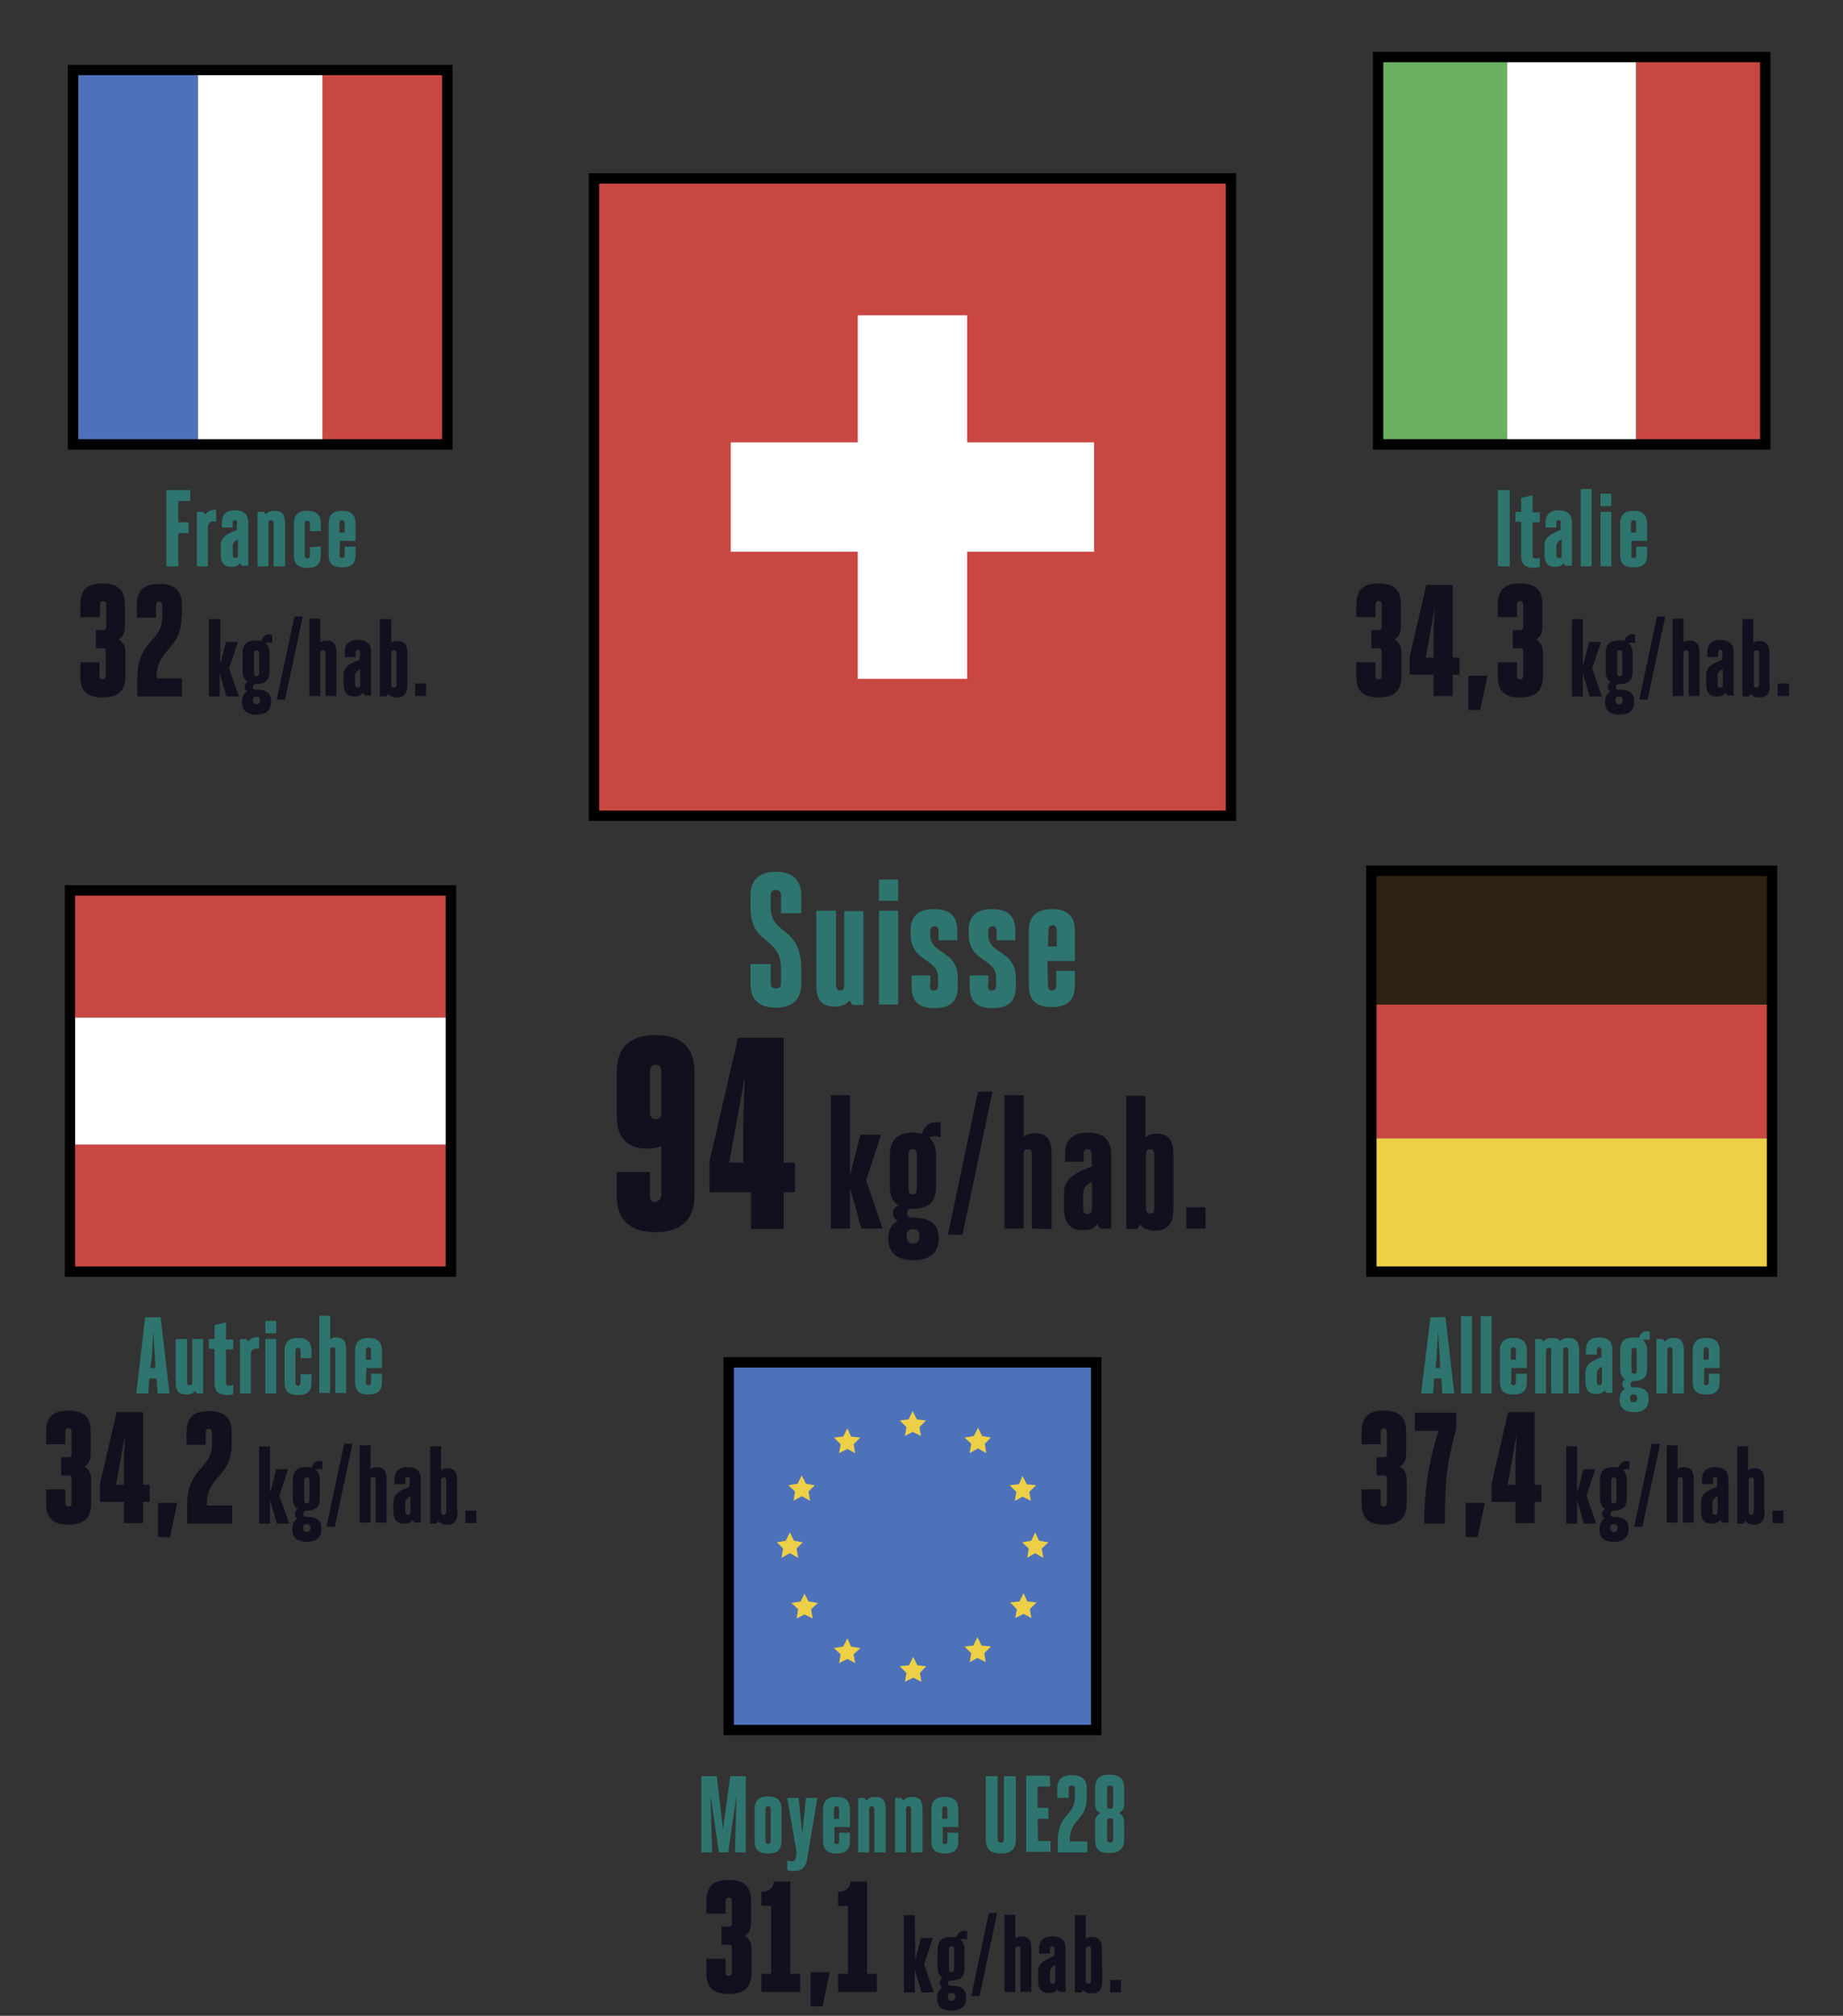 <?xml version="1.0" encoding="utf-8"?>
<!-- Generator: Adobe Illustrator 22.0.0, SVG Export Plug-In . SVG Version: 6.00 Build 0)  -->
<svg version="1.1" id="Calque_1" xmlns="http://www.w3.org/2000/svg" xmlns:xlink="http://www.w3.org/1999/xlink" x="0px" y="0px"
	 viewBox="0 0 355.6 388.7" style="enable-background:new 0 0 355.6 388.7;" xml:space="preserve">
<rect x="0" y="0" width="355.6" height="388.7" fill="#333333" stroke="none"/>
<style type="text/css">
	.st0{fill:#2E756F;}
	.st1{fill:#10101F;}
	.st2{fill:#4D72BA;stroke:#000000;stroke-width:2;stroke-miterlimit:10;}
	.st3{fill:#EDD048;}
	.st4{clip-path:url(#SVGID_4_);}
	.st5{fill:#C94742;}
	.st6{fill:#2D2211;}
	.st7{fill:none;stroke:#000000;stroke-width:2;stroke-miterlimit:10;}
	.st8{clip-path:url(#SVGID_8_);}
	.st9{fill:#6AB061;}
	.st10{fill:#FFFFFF;}
	.st11{clip-path:url(#SVGID_10_);}
	.st12{clip-path:url(#SVGID_12_);}
	.st13{fill:#4D72BA;}
	.st14{fill:#C94742;stroke:#000000;stroke-width:2;stroke-miterlimit:10;}
</style>
<g id="titre">
</g>
<g id="pays_x5F_ue_1_">
	<g>
		<g>
			<g>
				<path class="st0" d="M139.5,352.7l1.4-10.2h3v14.7h-2.1l0.3-11l-1.6,11h-1.8l-1.6-11l0.3,11h-2.1v-14.7h3L139.5,352.7z"/>
				<path class="st0" d="M145.6,354.9v-6c0-1.5,0.6-2.5,2.6-2.5s2.6,1,2.6,2.5v6c0,1.5-0.5,2.5-2.6,2.5S145.6,356.4,145.6,354.9z
					 M148.7,355v-6.1c0-0.5-0.3-0.6-0.5-0.6s-0.5,0.1-0.5,0.6v6.1c0,0.5,0.3,0.6,0.5,0.6S148.7,355.4,148.7,355z"/>
				<path class="st0" d="M151.9,360.6v-1.9c0.3,0.1,0.5,0.2,0.9,0.2s0.7-0.2,0.8-0.9l0.1-0.8l-1.8-10.5h2.2l0.7,6.9l0.7-6.9h2.2
					l-1.9,11.4c-0.3,2-1,2.7-2.9,2.7C152.6,360.8,152.1,360.7,151.9,360.6z"/>
				<path class="st0" d="M160.9,355c0,0.5,0.3,0.6,0.5,0.6s0.5-0.1,0.5-0.6v-1.6h2.1v1.5c0,1.5-0.5,2.5-2.6,2.5s-2.6-1-2.6-2.5V349
					c0-1.5,0.6-2.5,2.6-2.5s2.6,1,2.6,2.5v3.3h-3v2.7H160.9z M160.9,350.7h1v-1.8c0-0.5-0.3-0.6-0.5-0.6s-0.5,0.1-0.5,0.6V350.7z"/>
				<path class="st0" d="M168.7,357.2v-8.3c0-0.3-0.1-0.6-0.5-0.6c-0.3,0-0.5,0.2-0.5,0.6v8.3h-2.1v-10.5h1.2l0.4,0.5
					c0.4-0.5,0.9-0.7,1.7-0.7c1.5,0,2,0.8,2,2.4v8.3L168.7,357.2L168.7,357.2z"/>
				<path class="st0" d="M175.8,357.2v-8.3c0-0.3-0.1-0.6-0.5-0.6c-0.3,0-0.5,0.2-0.5,0.6v8.3h-2.1v-10.5h1.2l0.4,0.5
					c0.4-0.5,0.9-0.7,1.7-0.7c1.5,0,2,0.8,2,2.4v8.3L175.8,357.2L175.8,357.2z"/>
				<path class="st0" d="M181.8,355c0,0.5,0.3,0.6,0.5,0.6s0.5-0.1,0.5-0.6v-1.6h2.1v1.5c0,1.5-0.5,2.5-2.6,2.5s-2.6-1-2.6-2.5V349
					c0-1.5,0.6-2.5,2.6-2.5s2.6,1,2.6,2.5v3.3h-3v2.7H181.8z M181.8,350.7h1v-1.8c0-0.5-0.3-0.6-0.5-0.6s-0.5,0.1-0.5,0.6V350.7z"/>
				<path class="st0" d="M192.5,342.5v12.2c0,0.4,0.2,0.6,0.6,0.6c0.4,0,0.6-0.2,0.6-0.6v-12.2h2.3v12.3c0,1.5-0.6,2.6-2.9,2.6
					c-2.2,0-2.9-1.1-2.9-2.6v-12.3H192.5z"/>
				<path class="st0" d="M200.3,355h2.4v2.1H198v-14.7h4.6v2.1h-2.4v4.1h2.1v2.1h-2.1L200.3,355L200.3,355z"/>
				<path class="st0" d="M209.7,346.6c0,4.5-3.3,4.1-3.3,8.2v0.3h3.4v2.1h-5.7V355c0-5.4,3.3-4.8,3.3-8.4v-1.7
					c0-0.4-0.2-0.6-0.6-0.6c-0.4,0-0.6,0.3-0.6,0.6v1.8H204v-1.8c0-1.5,0.6-2.6,2.8-2.6s2.9,1.1,2.9,2.6V346.6L209.7,346.6z"/>
				<path class="st0" d="M211.3,354.7v-3.4c0-0.8,0.4-1.4,1-1.7c-0.7-0.3-1-0.9-1-1.7v-3.1c0-1.5,0.6-2.6,2.8-2.6s2.8,1.1,2.8,2.6
					v3.1c0,0.8-0.3,1.3-1,1.7c0.6,0.3,1,0.9,1,1.7v3.4c0,1.5-0.6,2.6-2.9,2.6S211.3,356.3,211.3,354.7z M213.6,348.2
					c0,0.4,0.2,0.6,0.6,0.6s0.6-0.3,0.6-0.6v-3.3c0-0.4-0.2-0.6-0.6-0.6s-0.6,0.3-0.6,0.6V348.2z M213.6,354.7
					c0,0.4,0.2,0.6,0.6,0.6s0.6-0.3,0.6-0.6v-3.5c0-0.4-0.2-0.6-0.6-0.6s-0.6,0.3-0.6,0.6V354.7z"/>
				<path class="st1" d="M141.2,366.6c0-0.4-0.2-0.7-0.6-0.7s-0.6,0.3-0.6,0.7v2.4h-3.7v-2.4c0-2.4,0.9-4.1,4.3-4.1s4.3,1.7,4.3,4.1
					v4.3c0,1.1-0.4,1.9-1.2,2.4c0.8,0.5,1.3,1.3,1.3,2.4v4.7c0,2.4-1,4.1-4.4,4.1s-4.3-1.7-4.3-4.1v-2.7h3.7v2.6
					c0,0.5,0.2,0.7,0.6,0.7s0.6-0.2,0.6-0.7v-4.8c0-0.3-0.2-0.5-0.5-0.5h-1.5v-3.5h1.5c0.3,0,0.5-0.2,0.5-0.5L141.2,366.6
					L141.2,366.6z"/>
				<path class="st1" d="M152.5,380.6h1.9v3.5h-7.5v-3.5h1.9v-13.1h-1.9v-2.7c1.6,0,2.4-0.9,2.4-2h3.2L152.5,380.6L152.5,380.6z"/>
				<path class="st1" d="M160.1,380.3l-1.4,6.6h-2.3v-6.6H160.1z"/>
				<path class="st1" d="M167.3,380.6h1.9v3.5h-7.5v-3.5h1.9v-13.1h-1.9v-2.7c1.6,0,2.4-0.9,2.4-2h3.2L167.3,380.6L167.3,380.6z"/>
				<path class="st1" d="M176.6,378l1.1-4.3h2.3l-1.7,5.1l1.9,5.4h-2.4l-1.3-4.5v4.5h-2.1v-14.9h2.1L176.6,378L176.6,378z"/>
				<path class="st1" d="M182.9,382.4c0,0.4,0.2,0.5,0.7,0.5c2.2,0,2.8,0.9,2.8,2.3v0.1c0,1.3-0.7,2.4-2.8,2.4s-2.8-1-2.8-2.4v-0.1
					c0-0.8,0.3-1.6,1-2c-0.3-0.2-0.5-0.5-0.5-0.9s0.2-0.7,0.6-0.9c-0.7-0.4-1-1.1-1-2.1V376c0-1.5,0.6-2.5,2.6-2.5
					c0.4,0,0.7,0,1,0.1c0.3-0.8,0.8-1.3,1.5-1.3c0.3,0,0.4,0,0.6,0.1v1.6c-0.3-0.1-0.4-0.1-0.8-0.1c-0.2,0-0.4,0.1-0.5,0.1
					c0.5,0.4,0.8,1.1,0.8,2v3.5c0,1.5-0.6,2.4-2.6,2.4C183.1,381.9,182.9,382.1,182.9,382.4z M182.9,385L182.9,385
					c0,0.6,0.3,0.8,0.7,0.8s0.7-0.2,0.7-0.8l0,0c0-0.5-0.3-0.7-0.7-0.7S182.9,384.4,182.9,385z M183.1,375.9v3.8
					c0,0.5,0.2,0.6,0.5,0.6s0.5-0.2,0.5-0.6v-3.8c0-0.5-0.2-0.6-0.5-0.6S183.1,375.5,183.1,375.9z"/>
				<path class="st1" d="M190.8,368.9h1.6l-3.4,16h-1.6L190.8,368.9z"/>
				<path class="st1" d="M196.9,384.2v-8.3c0-0.4-0.1-0.6-0.5-0.6c-0.3,0-0.5,0.2-0.5,0.5v8.3h-2.1v-14.9h2.1v4.6
					c0.3-0.3,0.8-0.4,1.1-0.4c1.5,0,2,0.8,2,2.4v8.3h-2.1V384.2z"/>
				<path class="st1" d="M203.5,375.9c0-0.4-0.2-0.6-0.5-0.6s-0.4,0.2-0.4,0.6v0.8h-2.1v-0.9c0-1.4,0.7-2.4,2.5-2.4
					c2,0,2.6,1,2.6,2.4v8.3h-1.2l-0.4-0.5c-0.4,0.5-0.8,0.7-1.6,0.7c-1.5,0-2.1-0.8-2.1-2.5v-1.6c0-1.5,1-2.2,3.1-3L203.5,375.9
					L203.5,375.9z M202.6,381.9c0,0.3,0.1,0.6,0.5,0.6c0.5,0,0.5-0.2,0.5-0.6v-3c-0.6,0.4-1,0.6-1,1.4V381.9z"/>
				<path class="st1" d="M212.7,381.9c0,1.7-0.6,2.5-2.1,2.5c-0.8,0-1.3-0.3-1.6-0.7l-0.4,0.5h-1.2v-14.9h2.1v4.6
					c0.3-0.3,0.8-0.4,1.1-0.4c1.5,0,2,0.8,2,2.4L212.7,381.9L212.7,381.9z M210.5,375.9c0-0.4-0.1-0.6-0.5-0.6
					c-0.3,0-0.5,0.2-0.5,0.5v6.1c0,0.4,0.1,0.6,0.5,0.6s0.5-0.3,0.5-0.6V375.9z"/>
				<path class="st1" d="M216.3,381.8v2.4h-2.1v-2.4H216.3z"/>
			</g>
		</g>
		<g>
			<rect x="140.6" y="262.7" class="st2" width="70.9" height="70.9"/>
			<g>
				<polygon class="st3" points="152.4,295.5 153.2,297.1 154.9,297.4 153.7,298.6 154,300.4 152.4,299.5 150.8,300.4 151.1,298.6 
					149.9,297.4 151.6,297.1 				"/>
				<polygon class="st3" points="155.2,307.3 156,308.8 157.8,309.1 156.5,310.3 156.8,312.1 155.2,311.3 153.7,312.1 154,310.3 
					152.7,309.1 154.5,308.8 				"/>
				<polygon class="st3" points="163.5,315.9 164.2,317.5 166,317.8 164.7,319 165,320.7 163.5,319.9 161.9,320.7 162.2,319 
					160.9,317.8 162.7,317.5 				"/>
				<polygon class="st3" points="176.2,319.5 177,321.1 178.7,321.3 177.5,322.6 177.8,324.3 176.2,323.5 174.6,324.3 174.9,322.6 
					173.6,321.3 175.4,321.1 				"/>
				<polygon class="st3" points="188.6,315.7 189.4,317.3 191.2,317.5 189.9,318.8 190.2,320.5 188.6,319.7 187.1,320.5 
					187.4,318.8 186.1,317.5 187.8,317.3 				"/>
				<polygon class="st3" points="197.5,307.2 198.2,308.8 200,309 198.7,310.3 199,312 197.5,311.2 195.9,312 196.2,310.3 
					194.9,309 196.7,308.8 				"/>
				<polygon class="st3" points="199.7,295.5 200.5,297.1 202.3,297.4 201,298.6 201.3,300.4 199.7,299.5 198.2,300.4 198.5,298.6 
					197.2,297.4 199,297.1 				"/>
				<polygon class="st3" points="197.3,284.6 198.1,286.2 199.9,286.4 198.6,287.7 198.9,289.4 197.3,288.6 195.8,289.4 
					196.1,287.7 194.8,286.4 196.6,286.2 				"/>
				<polygon class="st3" points="188.7,275.3 189.5,276.9 191.2,277.2 190,278.4 190.3,280.2 188.7,279.3 187.1,280.2 187.4,278.4 
					186.1,277.2 187.9,276.9 				"/>
				<polygon class="st3" points="176.1,272.1 176.9,273.7 178.7,273.9 177.4,275.2 177.7,276.9 176.1,276.1 174.6,276.9 
					174.9,275.2 173.6,273.9 175.3,273.7 				"/>
				<polygon class="st3" points="154.7,284.5 155.5,286.1 157.2,286.4 156,287.6 156.3,289.4 154.7,288.5 153.1,289.4 153.4,287.6 
					152.1,286.4 153.9,286.1 				"/>
				<polygon class="st3" points="163.5,275.4 164.2,277 166,277.2 164.7,278.5 165,280.2 163.5,279.4 161.9,280.2 162.2,278.5 
					160.9,277.2 162.7,277 				"/>
			</g>
		</g>
	</g>
</g>
<g id="pays_x5F_allemagne_1_">
	<g>
		<g>
			<g>
				<path class="st0" d="M276,254h2.9l1.7,14.7h-2.3l-0.2-2.9h-1.4l-0.2,2.9h-2.3L276,254z M277,263.8h0.9l-0.1-2.2
					c-0.1-1.8-0.3-3.6-0.3-5.1l0,0c-0.1,1.6-0.2,3.4-0.3,5.1L277,263.8z"/>
				<path class="st0" d="M284,253.8v14.9h-2.1v-14.9L284,253.8L284,253.8z"/>
				<path class="st0" d="M287.8,253.8v14.9h-2.1v-14.9L287.8,253.8L287.8,253.8z"/>
				<path class="st0" d="M291.5,266.5c0,0.5,0.3,0.6,0.5,0.6s0.5-0.1,0.5-0.6v-1.6h2.1v1.5c0,1.5-0.5,2.5-2.6,2.5s-2.6-1-2.6-2.5
					v-5.9c0-1.5,0.6-2.5,2.6-2.5s2.6,1,2.6,2.5v3.3h-3v2.7H291.5z M291.5,262.2h1v-1.8c0-0.5-0.3-0.6-0.5-0.6s-0.5,0.1-0.5,0.6
					V262.2z"/>
				<path class="st0" d="M299.3,268.7v-8.3c0-0.3-0.1-0.5-0.5-0.5c-0.3,0-0.5,0.2-0.5,0.5v8.3h-2.1v-10.5h1.2l0.4,0.5
					c0.4-0.5,1-0.7,1.7-0.7s1.2,0.2,1.5,0.6c0.4-0.4,0.9-0.6,1.6-0.6c1.5,0,2.1,0.8,2.1,2.4v8.3h-2.1v-8.3c0-0.3-0.1-0.6-0.5-0.6
					c-0.3,0-0.5,0.2-0.5,0.6v8.3L299.3,268.7L299.3,268.7z"/>
				<path class="st0" d="M309,260.4c0-0.4-0.2-0.6-0.5-0.6s-0.4,0.2-0.4,0.6v0.8H306v-0.9c0-1.4,0.7-2.4,2.5-2.4c2,0,2.6,1,2.6,2.4
					v8.3H310l-0.4-0.5c-0.4,0.5-0.8,0.7-1.6,0.7c-1.5,0-2.1-0.8-2.1-2.5v-1.6c0-1.5,1-2.2,3.1-3V260.4z M308.1,266.5
					c0,0.3,0.1,0.6,0.5,0.6c0.5,0,0.5-0.2,0.5-0.6v-3c-0.6,0.4-1,0.6-1,1.4V266.5z"/>
				<path class="st0" d="M314.6,267c0,0.4,0.2,0.5,0.7,0.5c2.2,0,2.8,0.9,2.8,2.3v0.1c0,1.3-0.7,2.4-2.8,2.4c-2.1,0-2.8-1-2.8-2.4
					v-0.1c0-0.8,0.3-1.6,1-2c-0.3-0.2-0.5-0.5-0.5-0.9s0.2-0.7,0.6-0.9c-0.7-0.4-1-1.1-1-2.1v-3.5c0-1.5,0.6-2.5,2.6-2.5
					c0.4,0,0.7,0,1,0.1c0.3-0.8,0.8-1.3,1.5-1.3c0.3,0,0.4,0,0.6,0.1v1.6c-0.3-0.1-0.4-0.1-0.8-0.1c-0.2,0-0.4,0.1-0.5,0.1
					c0.5,0.4,0.8,1.1,0.8,2v3.5c0,1.5-0.6,2.4-2.6,2.4C314.8,266.4,314.6,266.6,314.6,267z M314.5,269.6L314.5,269.6
					c0,0.6,0.3,0.8,0.7,0.8s0.7-0.2,0.7-0.8l0,0c0-0.5-0.3-0.7-0.7-0.7C314.9,268.8,314.5,269,314.5,269.6z M314.8,260.5v3.8
					c0,0.5,0.2,0.6,0.5,0.6s0.5-0.2,0.5-0.6v-3.8c0-0.5-0.2-0.6-0.5-0.6S314.8,260,314.8,260.5z"/>
				<path class="st0" d="M322.7,268.7v-8.3c0-0.3-0.1-0.6-0.5-0.6c-0.3,0-0.5,0.2-0.5,0.6v8.3h-2.1v-10.5h1.2l0.4,0.5
					c0.4-0.5,0.9-0.7,1.7-0.7c1.5,0,2,0.8,2,2.4v8.3L322.7,268.7L322.7,268.7z"/>
				<path class="st0" d="M328.7,266.5c0,0.5,0.3,0.6,0.5,0.6s0.5-0.1,0.5-0.6v-1.6h2.1v1.5c0,1.5-0.5,2.5-2.6,2.5s-2.6-1-2.6-2.5
					v-5.9c0-1.5,0.6-2.5,2.6-2.5s2.6,1,2.6,2.5v3.3h-3v2.7H328.7z M328.7,262.2h1v-1.8c0-0.5-0.3-0.6-0.5-0.6s-0.5,0.1-0.5,0.6
					V262.2z"/>
				<path class="st1" d="M267.6,276.1c0-0.4-0.2-0.7-0.6-0.7s-0.6,0.3-0.6,0.7v2.4h-3.7v-2.4c0-2.4,0.9-4.1,4.3-4.1s4.3,1.7,4.3,4.1
					v4.3c0,1.1-0.4,1.9-1.2,2.4c0.8,0.5,1.3,1.3,1.3,2.4v4.7c0,2.4-1,4.1-4.4,4.1s-4.3-1.7-4.3-4.1v-2.7h3.7v2.6
					c0,0.5,0.2,0.7,0.6,0.7s0.6-0.2,0.6-0.7V285c0-0.3-0.2-0.5-0.5-0.5h-1.5V281h1.5c0.3,0,0.5-0.2,0.5-0.5L267.6,276.1L267.6,276.1
					z"/>
				<path class="st1" d="M274.8,293.7c0-6.5,0.9-12.1,2.8-17.8H273v-3.5h8v3c-1.8,6.8-2.2,9.1-2.2,18.4h-4V293.7z"/>
				<path class="st1" d="M286.5,289.8l-1.4,6.6h-2.3v-6.6H286.5z"/>
				<path class="st1" d="M292.4,289.6h-4.6v-3.5l3.2-13.8h5.1v14h1.3v3.3h-1.3v4.1h-3.7V289.6z M292.4,286.3v-3.4
					c0-2.2,0.1-3.6,0.2-6.2l-1.7,9.6H292.4z"/>
				<path class="st1" d="M304.4,287.6l1.1-4.3h2.3l-1.7,5.1l1.9,5.4h-2.4l-1.3-4.5v4.5h-2.1v-14.9h2.1v8.7L304.4,287.6L304.4,287.6z
					"/>
				<path class="st1" d="M310.7,292c0,0.4,0.2,0.5,0.7,0.5c2.2,0,2.8,0.9,2.8,2.3v0.1c0,1.3-0.7,2.4-2.8,2.4s-2.8-1-2.8-2.4v-0.1
					c0-0.8,0.3-1.6,1-2c-0.3-0.2-0.5-0.5-0.5-0.9s0.2-0.7,0.6-0.9c-0.7-0.4-1-1.1-1-2.1v-3.5c0-1.5,0.6-2.5,2.6-2.5
					c0.4,0,0.7,0,1,0.1c0.3-0.8,0.8-1.3,1.5-1.3c0.3,0,0.4,0,0.6,0.1v1.6c-0.3-0.1-0.4-0.1-0.8-0.1c-0.2,0-0.4,0.1-0.5,0.1
					c0.5,0.4,0.8,1.1,0.8,2v3.5c0,1.5-0.6,2.4-2.6,2.4C311,291.4,310.7,291.6,310.7,292z M310.7,294.6L310.7,294.6
					c0,0.6,0.3,0.8,0.7,0.8s0.7-0.2,0.7-0.8l0,0c0-0.5-0.3-0.7-0.7-0.7S310.7,294,310.7,294.6z M310.9,285.5v3.8
					c0,0.5,0.2,0.6,0.5,0.6s0.5-0.2,0.5-0.6v-3.8c0-0.5-0.2-0.6-0.5-0.6S310.9,285,310.9,285.5z"/>
				<path class="st1" d="M318.7,278.4h1.6l-3.4,16h-1.6L318.7,278.4z"/>
				<path class="st1" d="M324.7,293.7v-8.3c0-0.4-0.1-0.6-0.5-0.6c-0.3,0-0.5,0.2-0.5,0.5v8.3h-2.1v-14.9h2.1v4.6
					c0.3-0.3,0.8-0.4,1.1-0.4c1.5,0,2,0.8,2,2.4v8.3h-2.1V293.7z"/>
				<path class="st1" d="M331.4,285.4c0-0.4-0.2-0.6-0.5-0.6s-0.4,0.2-0.4,0.6v0.8h-2.1v-0.9c0-1.4,0.7-2.4,2.5-2.4
					c2,0,2.6,1,2.6,2.4v8.3h-1.2l-0.4-0.5c-0.4,0.5-0.8,0.7-1.6,0.7c-1.5,0-2.1-0.8-2.1-2.5v-1.6c0-1.5,1-2.2,3.1-3v-1.3H331.4z
					 M330.4,291.5c0,0.3,0.1,0.6,0.5,0.6c0.5,0,0.5-0.2,0.5-0.6v-3c-0.6,0.4-1,0.6-1,1.4V291.5z"/>
				<path class="st1" d="M340.5,291.5c0,1.7-0.6,2.5-2.1,2.5c-0.8,0-1.3-0.3-1.6-0.7l-0.4,0.5h-1.2v-14.9h2.1v4.6
					c0.3-0.3,0.8-0.4,1.1-0.4c1.5,0,2,0.8,2,2.4v6H340.5z M338.4,285.5c0-0.4-0.1-0.6-0.5-0.6c-0.3,0-0.5,0.2-0.5,0.5v6.1
					c0,0.4,0.1,0.6,0.5,0.6s0.5-0.3,0.5-0.6V285.5z"/>
				<path class="st1" d="M344.1,291.3v2.4H342v-2.4H344.1z"/>
			</g>
		</g>
		<g>
			<g>
				<g>
					<defs>
						<rect id="SVGID_2_" x="264.6" y="167.9" width="77.3" height="77.3"/>
					</defs>
					<clipPath id="SVGID_4_">
						<use xlink:href="#SVGID_2_"  style="overflow:visible;"/>
					</clipPath>
					<g class="st4">
						<rect x="264.6" y="219.5" class="st3" width="77.3" height="25.8"/>
						<rect x="264.6" y="193.7" class="st5" width="77.3" height="25.8"/>
						<rect x="264.6" y="167.9" class="st6" width="77.3" height="25.8"/>
					</g>
				</g>
			</g>
			<g>
				<rect id="SVGID_1_" x="264.6" y="167.9" class="st7" width="77.3" height="77.3"/>
			</g>
		</g>
	</g>
</g>
<g id="pays_x5F_italie_1_">
	<g>
		<g>
			<g>
				<path class="st0" d="M289,94.5h2.3v14.7H289V94.5z"/>
				<path class="st0" d="M295.7,95.5v3.3h1.4v1.9h-1.4v6.4c0,0.4,0.2,0.6,0.5,0.6s0.5,0,0.9-0.2v1.8c-0.2,0.1-0.7,0.2-1,0.2
					c-2.1,0-2.6-0.9-2.6-2.5v-6.4h-1.1v-1.9h1.1V96L295.7,95.5z"/>
				<path class="st0" d="M301.2,100.9c0-0.4-0.2-0.6-0.5-0.6s-0.4,0.2-0.4,0.6v0.8h-2.1v-0.9c0-1.4,0.7-2.4,2.5-2.4
					c2,0,2.6,1,2.6,2.4v8.3h-1.2l-0.4-0.5c-0.4,0.5-0.8,0.7-1.6,0.7c-1.5,0-2.1-0.8-2.1-2.5v-1.6c0-1.5,1-2.2,3.1-3v-1.3H301.2z
					 M300.3,107c0,0.3,0.1,0.6,0.5,0.6c0.5,0,0.5-0.2,0.5-0.6v-3c-0.6,0.4-1,0.6-1,1.4V107z"/>
				<path class="st0" d="M307.1,94.3v14.9H305V94.3H307.1z"/>
				<path class="st0" d="M310.9,95.2v2.4h-2.1v-2.4H310.9z M310.9,98.7v10.5h-2.1V98.7H310.9z"/>
				<path class="st0" d="M314.7,107c0,0.5,0.3,0.6,0.5,0.6s0.5-0.1,0.5-0.6v-1.6h2.1v1.5c0,1.5-0.5,2.5-2.6,2.5s-2.6-1-2.6-2.5V101
					c0-1.5,0.6-2.5,2.6-2.5s2.6,1,2.6,2.5v3.3h-3v2.7H314.7z M314.7,102.7h1v-1.8c0-0.5-0.3-0.6-0.5-0.6s-0.5,0.1-0.5,0.6V102.7z"/>
				<path class="st1" d="M266.6,116.6c0-0.4-0.2-0.7-0.6-0.7s-0.6,0.3-0.6,0.7v2.4h-3.7v-2.4c0-2.4,0.9-4.1,4.3-4.1s4.3,1.7,4.3,4.1
					v4.3c0,1.1-0.4,1.9-1.2,2.4c0.8,0.5,1.3,1.3,1.3,2.4v4.7c0,2.4-1,4.1-4.4,4.1s-4.3-1.7-4.3-4.1v-2.7h3.7v2.6
					c0,0.5,0.2,0.7,0.6,0.7s0.6-0.2,0.6-0.7v-4.8c0-0.3-0.2-0.5-0.5-0.5h-1.5v-3.5h1.5c0.3,0,0.5-0.2,0.5-0.5L266.6,116.6
					L266.6,116.6z"/>
				<path class="st1" d="M276.6,130.1H272v-3.5l3.2-13.8h5.1v14h1.3v3.3h-1.3v4.1h-3.7V130.1z M276.6,126.8v-3.4
					c0-2.2,0.1-3.6,0.2-6.2l-1.7,9.6H276.6z"/>
				<path class="st1" d="M287,130.3l-1.4,6.6h-2.3v-6.6H287z"/>
				<path class="st1" d="M293.9,116.6c0-0.4-0.2-0.7-0.6-0.7s-0.6,0.3-0.6,0.7v2.4H289v-2.4c0-2.4,0.9-4.1,4.3-4.1s4.3,1.7,4.3,4.1
					v4.3c0,1.1-0.4,1.9-1.2,2.4c0.8,0.5,1.3,1.3,1.3,2.4v4.7c0,2.4-1,4.1-4.4,4.1s-4.3-1.7-4.3-4.1v-2.7h3.7v2.6
					c0,0.5,0.2,0.7,0.6,0.7s0.6-0.2,0.6-0.7v-4.8c0-0.3-0.2-0.5-0.5-0.5h-1.5v-3.5h1.5c0.3,0,0.5-0.2,0.5-0.5V116.6L293.9,116.6z"/>
				<path class="st1" d="M305.5,128.1l1.1-4.3h2.3l-1.7,5.1l1.9,5.4h-2.4l-1.3-4.5v4.5h-2.1v-14.9h2.1v8.7H305.5z"/>
				<path class="st1" d="M311.8,132.5c0,0.4,0.2,0.5,0.7,0.5c2.2,0,2.8,0.9,2.8,2.3v0.1c0,1.3-0.7,2.4-2.8,2.4s-2.8-1-2.8-2.4v-0.1
					c0-0.8,0.3-1.6,1-2c-0.3-0.2-0.5-0.5-0.5-0.9s0.2-0.7,0.6-0.9c-0.7-0.4-1-1.1-1-2.1V126c0-1.5,0.6-2.5,2.6-2.5
					c0.4,0,0.7,0,1,0.1c0.3-0.8,0.8-1.3,1.5-1.3c0.3,0,0.4,0,0.6,0.1v1.6c-0.3-0.1-0.4-0.1-0.8-0.1c-0.2,0-0.4,0.1-0.5,0.1
					c0.5,0.4,0.8,1.1,0.8,2v3.5c0,1.5-0.6,2.4-2.6,2.4C312,131.9,311.8,132.1,311.8,132.5z M311.7,135L311.7,135
					c0,0.6,0.3,0.8,0.7,0.8s0.7-0.2,0.7-0.8l0,0c0-0.5-0.3-0.7-0.7-0.7S311.7,134.5,311.7,135z M312,126v3.8c0,0.5,0.2,0.6,0.5,0.6
					s0.5-0.2,0.5-0.6V126c0-0.5-0.2-0.6-0.5-0.6C312.1,125.4,312,125.5,312,126z"/>
				<path class="st1" d="M319.7,118.9h1.6l-3.4,16h-1.6L319.7,118.9z"/>
				<path class="st1" d="M325.8,134.2V126c0-0.4-0.1-0.6-0.5-0.6c-0.3,0-0.5,0.2-0.5,0.5v8.3h-2.1v-14.9h2.1v4.6
					c0.3-0.3,0.8-0.4,1.1-0.4c1.5,0,2,0.8,2,2.4v8.3H325.8z"/>
				<path class="st1" d="M332.4,125.9c0-0.4-0.2-0.6-0.5-0.6s-0.4,0.2-0.4,0.6v0.8h-2.1v-0.9c0-1.4,0.7-2.4,2.5-2.4
					c2,0,2.6,1,2.6,2.4v8.3h-1.2l-0.4-0.5c-0.4,0.5-0.8,0.7-1.6,0.7c-1.5,0-2.1-0.8-2.1-2.5v-1.6c0-1.5,1-2.2,3.1-3v-1.3
					C332.3,125.9,332.4,125.9,332.4,125.9z M331.4,132c0,0.3,0.1,0.6,0.5,0.6c0.5,0,0.5-0.2,0.5-0.6v-3c-0.6,0.4-1,0.6-1,1.4V132z"
					/>
				<path class="st1" d="M341.5,132c0,1.7-0.6,2.5-2.1,2.5c-0.8,0-1.3-0.3-1.6-0.7l-0.4,0.5h-1.2v-14.9h2.1v4.6
					c0.3-0.3,0.8-0.4,1.1-0.4c1.5,0,2,0.8,2,2.4v6H341.5z M339.4,126c0-0.4-0.1-0.6-0.5-0.6c-0.3,0-0.5,0.2-0.5,0.5v6.1
					c0,0.4,0.1,0.6,0.5,0.6s0.5-0.3,0.5-0.6V126z"/>
				<path class="st1" d="M345.2,131.8v2.4H343v-2.4H345.2z"/>
			</g>
		</g>
		<g>
			<g>
				<g>
					<defs>
						<rect id="SVGID_6_" x="265.9" y="11" width="74.7" height="74.7"/>
					</defs>
					<clipPath id="SVGID_8_">
						<use xlink:href="#SVGID_6_"  style="overflow:visible;"/>
					</clipPath>
					<g class="st8">
						<rect x="265.9" y="11" class="st9" width="24.9" height="74.7"/>
						<rect x="290.8" y="11" class="st10" width="24.9" height="74.7"/>
						<rect x="315.7" y="11" class="st5" width="24.9" height="74.7"/>
					</g>
				</g>
			</g>
			<g>
				<rect id="SVGID_3_" x="265.9" y="11" class="st7" width="74.7" height="74.7"/>
			</g>
		</g>
	</g>
</g>
<g id="pays_x5F_autriche_1_">
	<g>
		<g>
			<g>
				<path class="st0" d="M28,254h3l1.7,14.7h-2.3l-0.2-2.9h-1.4l-0.2,2.9h-2.3L28,254z M29,263.8h1l-0.1-2.2
					c-0.1-1.8-0.3-3.6-0.3-5.1l0,0c-0.1,1.6-0.2,3.4-0.3,5.1L29,263.8z"/>
				<path class="st0" d="M36.1,258.2v8.3c0,0.3,0.1,0.6,0.5,0.6c0.3,0,0.5-0.2,0.5-0.6v-8.3h2.1v10.5H38l-0.4-0.5
					c-0.3,0.5-0.9,0.7-1.7,0.7c-1.5,0-2-0.8-2-2.4v-8.3L36.1,258.2L36.1,258.2z"/>
				<path class="st0" d="M43.6,255v3.3H45v1.9h-1.4v6.4c0,0.4,0.2,0.6,0.5,0.6s0.5,0,0.9-0.2v1.8c-0.2,0.1-0.7,0.2-1,0.2
					c-2.1,0-2.6-0.9-2.6-2.5v-6.4h-1.1v-1.9h1.1v-2.7L43.6,255z"/>
				<path class="st0" d="M49.9,260.1c-1.1-0.2-1.5,0.3-1.5,1.2v7.4h-2.1v-10.5h1.2l0.4,0.5c0.5-0.6,1-0.9,2.1-0.9v2.3H49.9z"/>
				<path class="st0" d="M53.3,254.7v2.4h-2.1v-2.4L53.3,254.7L53.3,254.7z M53.3,258.2v10.5h-2.1v-10.5H53.3z"/>
				<path class="st0" d="M60.1,264.9v1.6c0,1.5-0.5,2.5-2.6,2.5s-2.6-1-2.6-2.5v-6c0-1.5,0.6-2.5,2.6-2.5s2.6,1,2.6,2.5v1.4H58v-1.4
					c0-0.5-0.3-0.6-0.5-0.6S57,260,57,260.5v6.1c0,0.5,0.3,0.6,0.5,0.6s0.5-0.1,0.5-0.6V265h2.1V264.9z"/>
				<path class="st0" d="M64.7,268.7v-8.3c0-0.4-0.1-0.6-0.5-0.6c-0.3,0-0.5,0.2-0.5,0.5v8.3h-2.1v-14.9h2.1v4.6
					c0.3-0.3,0.8-0.4,1.1-0.4c1.5,0,2,0.8,2,2.4v8.3h-2.1V268.7z"/>
				<path class="st0" d="M70.6,266.5c0,0.5,0.3,0.6,0.5,0.6s0.5-0.1,0.5-0.6v-1.6h2.1v1.5c0,1.5-0.5,2.5-2.6,2.5s-2.6-1-2.6-2.5
					v-5.9c0-1.5,0.6-2.5,2.6-2.5s2.6,1,2.6,2.5v3.3h-3L70.6,266.5L70.6,266.5z M70.6,262.2h1v-1.8c0-0.5-0.3-0.6-0.5-0.6
					s-0.5,0.1-0.5,0.6V262.2z"/>
				<path class="st1" d="M13.8,276.1c0-0.4-0.2-0.7-0.6-0.7s-0.6,0.3-0.6,0.7v2.4H8.9v-2.4c0-2.4,0.9-4.1,4.3-4.1s4.3,1.7,4.3,4.1
					v4.3c0,1.1-0.4,1.9-1.2,2.4c0.8,0.5,1.3,1.3,1.3,2.4v4.7c0,2.4-1,4.1-4.4,4.1s-4.3-1.7-4.3-4.1v-2.7h3.7v2.6
					c0,0.5,0.2,0.7,0.6,0.7s0.6-0.2,0.6-0.7V285c0-0.3-0.2-0.5-0.5-0.5h-1.5V281h1.5c0.3,0,0.5-0.2,0.5-0.5
					C13.8,280.5,13.8,276.1,13.8,276.1z"/>
				<path class="st1" d="M23.9,289.6h-4.6v-3.5l3.2-13.8h5.1v14h1.3v3.3h-1.3v4.1h-3.7V289.6z M23.9,286.3v-3.4
					c0-2.2,0.1-3.6,0.2-6.2l-1.7,9.6H23.9z"/>
				<path class="st1" d="M34.2,289.8l-1.4,6.6h-2.3v-6.6H34.2z"/>
				<path class="st1" d="M44.7,278.4c0,6.6-4.8,6-4.8,11.7v0.2h4.9v3.5h-8.7v-3.4c0-7.7,4.8-6.9,4.8-11.9v-2.3
					c0-0.4-0.2-0.7-0.6-0.7s-0.6,0.3-0.6,0.7v2.4H36v-2.4c0-2.4,0.9-4.1,4.3-4.1c3.4,0,4.4,1.7,4.4,4.1V278.4z"/>
				<path class="st1" d="M52.2,287.6l1.1-4.3h2.3l-1.7,5.1l1.9,5.4h-2.4l-1.3-4.5v4.5H50v-14.9h2.1v8.7L52.2,287.6L52.2,287.6z"/>
				<path class="st1" d="M58.5,292c0,0.4,0.2,0.5,0.7,0.5c2.2,0,2.8,0.9,2.8,2.3v0.1c0,1.3-0.7,2.4-2.8,2.4s-2.8-1-2.8-2.4v-0.1
					c0-0.8,0.3-1.6,1-2c-0.3-0.2-0.5-0.5-0.5-0.9s0.2-0.7,0.6-0.9c-0.7-0.4-1-1.1-1-2.1v-3.5c0-1.5,0.6-2.5,2.6-2.5
					c0.4,0,0.7,0,1,0.1c0.3-0.8,0.8-1.3,1.5-1.3c0.3,0,0.4,0,0.6,0.1v1.6c-0.3-0.1-0.4-0.1-0.8-0.1c-0.2,0-0.4,0.1-0.5,0.1
					c0.5,0.4,0.8,1.1,0.8,2v3.5c0,1.5-0.6,2.4-2.6,2.4C58.7,291.4,58.5,291.6,58.5,292z M58.5,294.6L58.5,294.6
					c0,0.6,0.3,0.8,0.7,0.8s0.7-0.2,0.7-0.8l0,0c0-0.5-0.3-0.7-0.7-0.7S58.5,294,58.5,294.6z M58.7,285.5v3.8c0,0.5,0.2,0.6,0.5,0.6
					s0.5-0.2,0.5-0.6v-3.8c0-0.5-0.2-0.6-0.5-0.6S58.7,285,58.7,285.5z"/>
				<path class="st1" d="M66.4,278.4H68l-3.4,16H63L66.4,278.4z"/>
				<path class="st1" d="M72.5,293.7v-8.3c0-0.4-0.1-0.6-0.5-0.6c-0.3,0-0.5,0.2-0.5,0.5v8.3h-2.1v-14.9h2.1v4.6
					c0.3-0.3,0.8-0.4,1.1-0.4c1.5,0,2,0.8,2,2.4v8.3h-2.1V293.7z"/>
				<path class="st1" d="M79.1,285.4c0-0.4-0.2-0.6-0.5-0.6s-0.4,0.2-0.4,0.6v0.8h-2.1v-0.9c0-1.4,0.7-2.4,2.5-2.4
					c2,0,2.6,1,2.6,2.4v8.3H80l-0.4-0.5c-0.4,0.5-0.8,0.7-1.6,0.7c-1.5,0-2.1-0.8-2.1-2.5v-1.6c0-1.5,1-2.2,3.1-3L79.1,285.4
					L79.1,285.4z M78.2,291.5c0,0.3,0.1,0.6,0.5,0.6c0.5,0,0.5-0.2,0.5-0.6v-3c-0.6,0.4-1,0.6-1,1.4V291.5z"/>
				<path class="st1" d="M88.3,291.5c0,1.7-0.6,2.5-2.1,2.5c-0.8,0-1.3-0.3-1.6-0.7l-0.4,0.5H83v-14.9h2.1v4.6
					c0.3-0.3,0.8-0.4,1.1-0.4c1.5,0,2,0.8,2,2.4v6H88.3z M86.1,285.5c0-0.4-0.1-0.6-0.5-0.6c-0.3,0-0.5,0.2-0.5,0.5v6.1
					c0,0.4,0.1,0.6,0.5,0.6s0.5-0.3,0.5-0.6V285.5z"/>
				<path class="st1" d="M91.9,291.3v2.4h-2.1v-2.4H91.9z"/>
			</g>
		</g>
		<g>
			<g>
				<g>
					<defs>
						<rect id="SVGID_9_" x="13.5" y="171.7" width="73.5" height="73.5"/>
					</defs>
					<clipPath id="SVGID_10_">
						<use xlink:href="#SVGID_9_"  style="overflow:visible;"/>
					</clipPath>
					<g class="st11">
						<rect x="13.5" y="220.7" class="st5" width="73.5" height="24.5"/>
						<rect x="13.5" y="196.2" class="st10" width="73.5" height="24.5"/>
						<rect x="13.5" y="171.7" class="st5" width="73.5" height="24.5"/>
					</g>
				</g>
			</g>
			<g>
				<rect id="SVGID_5_" x="13.5" y="171.7" class="st7" width="73.5" height="73.5"/>
			</g>
		</g>
	</g>
</g>
<g id="pays_x5F_france_1_">
	<g>
		<g>
			<g>
				<path class="st0" d="M32.1,109.2V94.5h4.6v2.1h-2.3v4.1h2v2.1h-2v6.4H32.1z"/>
				<path class="st0" d="M41.6,100.6c-1.1-0.2-1.5,0.3-1.5,1.2v7.4H38V98.7h1.2l0.4,0.5c0.5-0.6,1-0.9,2.1-0.9v2.3H41.6z"/>
				<path class="st0" d="M45.8,100.9c0-0.4-0.2-0.6-0.5-0.6s-0.4,0.2-0.4,0.6v0.8h-2.1v-0.9c0-1.4,0.7-2.4,2.5-2.4
					c2,0,2.6,1,2.6,2.4v8.3h-1.2l-0.4-0.5c-0.4,0.5-0.8,0.7-1.6,0.7c-1.5,0-2.1-0.8-2.1-2.5v-1.6c0-1.5,1-2.2,3.1-3v-1.3H45.8z
					 M44.9,107c0,0.3,0.1,0.6,0.5,0.6c0.5,0,0.5-0.2,0.5-0.6v-3c-0.6,0.4-1,0.6-1,1.4V107z"/>
				<path class="st0" d="M52.8,109.2v-8.3c0-0.3-0.1-0.6-0.5-0.6c-0.3,0-0.5,0.2-0.5,0.6v8.3h-2.1V98.7h1.2l0.4,0.5
					c0.4-0.5,0.9-0.7,1.7-0.7c1.5,0,2,0.8,2,2.4v8.3C55,109.2,52.8,109.2,52.8,109.2z"/>
				<path class="st0" d="M61.9,105.4v1.6c0,1.5-0.5,2.5-2.6,2.5s-2.6-1-2.6-2.5v-6c0-1.5,0.6-2.5,2.6-2.5s2.6,1,2.6,2.5v1.4h-2.1
					V101c0-0.5-0.3-0.6-0.5-0.6s-0.5,0.1-0.5,0.6v6.1c0,0.5,0.3,0.6,0.5,0.6s0.5-0.1,0.5-0.6v-1.6L61.9,105.4L61.9,105.4z"/>
				<path class="st0" d="M65.5,107c0,0.5,0.3,0.6,0.5,0.6s0.5-0.1,0.5-0.6v-1.6h2.1v1.5c0,1.5-0.5,2.5-2.6,2.5s-2.6-1-2.6-2.5V101
					c0-1.5,0.6-2.5,2.6-2.5s2.6,1,2.6,2.5v3.3h-3L65.5,107L65.5,107z M65.5,102.7h1v-1.8c0-0.5-0.3-0.6-0.5-0.6s-0.5,0.1-0.5,0.6
					V102.7z"/>
				<path class="st1" d="M20.5,116.6c0-0.4-0.2-0.7-0.6-0.7s-0.6,0.3-0.6,0.7v2.4h-3.8v-2.4c0-2.4,0.9-4.1,4.3-4.1s4.3,1.7,4.3,4.1
					v4.3c0,1.1-0.4,1.9-1.2,2.4c0.8,0.5,1.3,1.3,1.3,2.4v4.7c0,2.4-1,4.1-4.4,4.1s-4.3-1.7-4.3-4.1v-2.7h3.7v2.6
					c0,0.5,0.2,0.7,0.6,0.7s0.6-0.2,0.6-0.7v-4.8c0-0.3-0.2-0.5-0.5-0.5h-1.4v-3.5H20c0.3,0,0.5-0.2,0.5-0.5V116.6z"/>
				<path class="st1" d="M35,118.9c0,6.6-4.8,6-4.8,11.7v0.2h4.9v3.5h-8.6v-3.4c0-7.7,4.8-6.9,4.8-11.9v-2.3c0-0.4-0.2-0.7-0.6-0.7
					c-0.4,0-0.6,0.3-0.6,0.7v2.4h-3.7v-2.4c0-2.4,0.9-4.1,4.3-4.1s4.4,1.7,4.4,4.1v2.2H35z"/>
				<path class="st1" d="M42.5,128.1l1.1-4.3h2.3l-1.7,5.1l1.9,5.4h-2.4l-1.3-4.5v4.5h-2.1v-14.9h2.2V128.1z"/>
				<path class="st1" d="M48.8,132.5c0,0.4,0.2,0.5,0.7,0.5c2.2,0,2.8,0.9,2.8,2.3v0.1c0,1.3-0.7,2.4-2.8,2.4s-2.8-1-2.8-2.4v-0.1
					c0-0.8,0.3-1.6,1-2c-0.3-0.2-0.5-0.5-0.5-0.9s0.2-0.7,0.6-0.9c-0.7-0.4-1-1.1-1-2.1V126c0-1.5,0.6-2.5,2.6-2.5
					c0.4,0,0.7,0,1,0.1c0.3-0.8,0.8-1.3,1.5-1.3c0.3,0,0.4,0,0.6,0.1v1.6c-0.3-0.1-0.4-0.1-0.8-0.1c-0.2,0-0.4,0.1-0.5,0.1
					c0.5,0.4,0.8,1.1,0.8,2v3.5c0,1.5-0.6,2.4-2.6,2.4C49.1,131.9,48.8,132.1,48.8,132.5z M48.8,135L48.8,135c0,0.6,0.3,0.8,0.7,0.8
					s0.7-0.2,0.7-0.8l0,0c0-0.5-0.3-0.7-0.7-0.7S48.8,134.5,48.8,135z M49,126v3.8c0,0.5,0.2,0.6,0.5,0.6s0.5-0.2,0.5-0.6V126
					c0-0.5-0.2-0.6-0.5-0.6S49,125.5,49,126z"/>
				<path class="st1" d="M56.8,118.9h1.6l-3.4,16h-1.6L56.8,118.9z"/>
				<path class="st1" d="M62.8,134.2V126c0-0.4-0.1-0.6-0.5-0.6c-0.3,0-0.5,0.2-0.5,0.5v8.3h-2.1v-14.9h2.1v4.6
					c0.3-0.3,0.8-0.4,1.1-0.4c1.5,0,2,0.8,2,2.4v8.3H62.8z"/>
				<path class="st1" d="M69.5,125.9c0-0.4-0.2-0.6-0.5-0.6s-0.4,0.2-0.4,0.6v0.8h-2.1v-0.9c0-1.4,0.7-2.4,2.5-2.4
					c2,0,2.6,1,2.6,2.4v8.3h-1.2l-0.4-0.5c-0.4,0.5-0.8,0.7-1.6,0.7c-1.5,0-2.1-0.8-2.1-2.5v-1.6c0-1.5,1-2.2,3.1-3L69.5,125.9
					L69.5,125.9z M68.5,132c0,0.3,0.1,0.6,0.5,0.6c0.5,0,0.5-0.2,0.5-0.6v-3c-0.6,0.4-1,0.6-1,1.4V132z"/>
				<path class="st1" d="M78.6,132c0,1.7-0.6,2.5-2.1,2.5c-0.8,0-1.3-0.3-1.6-0.7l-0.4,0.5h-1.2v-14.9h2.2v4.6
					c0.3-0.3,0.8-0.4,1.1-0.4c1.5,0,2,0.8,2,2.4V132z M76.5,126c0-0.4-0.1-0.6-0.5-0.6c-0.3,0-0.5,0.2-0.5,0.5v6.1
					c0,0.4,0.1,0.6,0.5,0.6s0.5-0.3,0.5-0.6V126z"/>
				<path class="st1" d="M82.2,131.8v2.4h-2.1v-2.4H82.2z"/>
			</g>
		</g>
		<g>
			<g>
				<g>
					<defs>
						<rect id="SVGID_11_" x="14.1" y="13.5" width="72.2" height="72.2"/>
					</defs>
					<clipPath id="SVGID_12_">
						<use xlink:href="#SVGID_11_"  style="overflow:visible;"/>
					</clipPath>
					<g class="st12">
						<rect x="14.1" y="13.5" class="st13" width="24.1" height="72.2"/>
						<rect x="38.2" y="13.5" class="st10" width="24.1" height="72.2"/>
						<rect x="62.2" y="13.5" class="st5" width="24.1" height="72.2"/>
					</g>
				</g>
			</g>
			<g>
				<rect id="SVGID_7_" x="14.1" y="13.5" class="st7" width="72.2" height="72.2"/>
			</g>
		</g>
	</g>
</g>
<g id="pays_x5F_suisse_1_">
	<g>
		<g>
			<g>
				<path class="st0" d="M148.7,189.5c0,0.7,0.3,1.1,1,1.1s1-0.4,1-1.1V187c0-6.8-5.9-4.4-5.9-12.1v-2.2c0-2.6,1.3-4.6,4.9-4.6
					c3.6,0,4.9,2,4.9,4.6v3.4h-3.9v-3.4c0-0.7-0.3-1.1-1-1.1s-1,0.4-1,1.1v2.1c0,5.9,5.9,3.4,5.9,12.2v2.7c0,2.6-1.3,4.6-4.9,4.6
					c-3.7,0-4.9-2-4.9-4.6v-3.8h3.9V189.5z"/>
				<path class="st0" d="M161.3,175.6V190c0,0.5,0.2,1,0.8,1s0.8-0.4,0.8-1v-14.3h3.7v18.1h-2.1l-0.6-0.9c-0.5,0.8-1.6,1.2-2.9,1.2
					c-2.5,0-3.5-1.3-3.5-4.2v-14.3H161.3z"/>
				<path class="st0" d="M173.3,169.6v4.1h-3.7v-4.1H173.3z M173.3,175.6v18.1h-3.7v-18.1H173.3z"/>
				<path class="st0" d="M179.4,190c0,0.8,0.3,1,0.8,1s0.8-0.2,0.8-1v-1.5c0-3.8-5.3-2.9-5.3-8.4v-0.6c0-2.6,1.2-4.2,4.5-4.2
					c3.4,0,4.5,1.6,4.5,4.3v1.7h-3.6v-1.7c0-0.7-0.3-1-0.8-1s-0.8,0.3-0.8,1v0.8c0,3.6,5.3,2.8,5.3,8.2v1.6c0,2.6-1.1,4.2-4.5,4.2
					s-4.4-1.6-4.4-4.2v-2.1h3.6v1.9H179.4z"/>
				<path class="st0" d="M190.6,190c0,0.8,0.3,1,0.8,1s0.8-0.2,0.8-1v-1.5c0-3.8-5.3-2.9-5.3-8.4v-0.6c0-2.6,1.2-4.2,4.5-4.2
					c3.4,0,4.5,1.6,4.5,4.3v1.7h-3.6v-1.7c0-0.7-0.3-1-0.8-1s-0.8,0.3-0.8,1v0.8c0,3.6,5.3,2.8,5.3,8.2v1.6c0,2.6-1.1,4.2-4.5,4.2
					s-4.4-1.6-4.4-4.2v-2.1h3.6v1.9H190.6z"/>
				<path class="st0" d="M202.2,190c0,0.8,0.4,1,0.8,1c0.4,0,0.8-0.2,0.8-1v-2.8h3.6v2.6c0,2.5-0.9,4.4-4.4,4.4
					c-3.6,0-4.5-1.8-4.5-4.4v-10.2c0-2.5,1.1-4.3,4.5-4.3s4.4,1.8,4.4,4.3v5.7h-5.3L202.2,190L202.2,190z M202.2,182.5h1.7v-3.1
					c0-0.8-0.5-1-0.8-1c-0.4,0-0.8,0.2-0.8,1L202.2,182.5L202.2,182.5z"/>
				<path class="st1" d="M127.6,230.4V221c-0.7,0.3-1.6,0.5-2.6,0.5c-4.2,0-6-2.3-6-6.4v-8.4c0-4.3,2.1-7.1,7.5-7.1
					c5.4,0,7.5,2.8,7.5,7.1v23.8c0,4.2-2.1,7.1-7.5,7.1c-5.4,0-7.5-2.8-7.5-7.1V226h6.4v4.6c0,0.9,0.5,1.2,1.1,1.2
					C127,231.6,127.6,231.3,127.6,230.4z M127.6,206.5c0-0.7-0.4-1.2-1.1-1.2s-1.1,0.5-1.1,1.2v8.1c0,0.7,0.4,1.2,1.1,1.2
					s1.1-0.5,1.1-1.2V206.5z"/>
				<path class="st1" d="M144.9,229.9h-8v-6l5.5-23.8h8.8v24.1h2.2v5.7h-2.2v7.1h-6.3V229.9z M143.4,224.2v-5.9
					c0-3.7,0.2-6.2,0.3-10.7l-3,16.6L143.4,224.2L143.4,224.2z"/>
				<path class="st1" d="M164.1,226.3l1.9-7.5h4l-2.9,8.8l3.2,9.3h-4.1l-2.2-7.8v7.8h-3.7v-25.7h3.7v15.1L164.1,226.3L164.1,226.3z"
					/>
				<path class="st1" d="M175,233.9c0,0.6,0.4,0.9,1.2,0.9c3.7,0,4.9,1.6,4.9,4v0.1c0,2.2-1.2,4.1-4.8,4.1s-4.9-1.8-4.9-4.1v-0.1
					c0-1.5,0.5-2.7,1.8-3.4c-0.6-0.4-0.9-0.9-0.9-1.5c0-0.7,0.4-1.2,1.1-1.5c-1.3-0.7-1.7-2-1.7-3.6v-6.1c0-2.5,1.1-4.3,4.5-4.3
					c0.7,0,1.2,0.1,1.7,0.2c0.5-1.4,1.3-2.2,2.6-2.2c0.4,0,0.7,0,1,0.1v2.8c-0.4-0.1-0.6-0.2-1.3-0.2c-0.4,0-0.7,0.1-0.9,0.3
					c0.9,0.8,1.3,1.9,1.3,3.4v6.1c0,2.5-1.1,4.2-4.5,4.2C175.4,233,175,233.3,175,233.9z M174.9,238.3L174.9,238.3
					c0,1,0.5,1.5,1.3,1.5c0.7,0,1.2-0.4,1.2-1.4v-0.1c0-0.9-0.5-1.3-1.2-1.3C175.5,237.1,174.9,237.3,174.9,238.3z M175.3,222.7v6.5
					c0,0.8,0.3,1.1,0.8,1.1s0.8-0.3,0.8-1.1v-6.5c0-0.8-0.3-1.1-0.8-1.1C175.6,221.6,175.3,221.9,175.3,222.7z"/>
				<path class="st1" d="M188.7,210.5h2.8l-5.8,27.6h-2.8L188.7,210.5z"/>
				<path class="st1" d="M199.1,236.9v-14.3c0-0.7-0.3-1-0.8-1s-0.8,0.3-0.8,0.9v14.4h-3.7v-25.7h3.7v8c0.5-0.4,1.3-0.7,2-0.7
					c2.6,0,3.4,1.3,3.4,4.2V237L199.1,236.9L199.1,236.9z"/>
				<path class="st1" d="M210.6,222.6c0-0.7-0.3-1-0.8-1s-0.7,0.3-0.7,1v1.4h-3.6v-1.5c0-2.4,1.2-4.1,4.4-4.1c3.4,0,4.5,1.8,4.5,4.2
					v14.3h-2.1l-0.6-0.9c-0.6,0.9-1.3,1.2-2.8,1.2c-2.5,0-3.6-1.4-3.6-4.3v-2.8c0-2.6,1.7-3.8,5.4-5.2L210.6,222.6L210.6,222.6z
					 M209,233c0,0.5,0.1,1.1,0.8,1.1c0.8,0,0.9-0.4,0.9-1.1v-5.2c-1,0.7-1.7,1.1-1.7,2.4V233z"/>
				<path class="st1" d="M226.4,233c0,2.9-1,4.3-3.6,4.3c-1.3,0-2.3-0.4-2.8-1.2l-0.6,0.9h-2.1v-25.7h3.7v8c0.5-0.4,1.3-0.7,2-0.7
					c2.6,0,3.4,1.3,3.4,4.2L226.4,233L226.4,233z M222.7,222.6c0-0.7-0.3-1-0.8-1s-0.8,0.3-0.8,0.9V233c0,0.6,0.3,1,0.8,1
					c0.7,0,0.8-0.4,0.8-1V222.6z"/>
				<path class="st1" d="M232.6,232.8v4.1h-3.7v-4.1H232.6z"/>
			</g>
		</g>
		<g>
			<rect x="114.6" y="34.4" class="st14" width="122.9" height="122.9"/>
			<polygon class="st10" points="211.1,85.3 186.6,85.3 186.6,60.8 165.5,60.8 165.5,85.3 141,85.3 141,106.4 165.5,106.4 
				165.5,130.9 186.6,130.9 186.6,106.4 211.1,106.4 			"/>
		</g>
	</g>
</g>
</svg>
